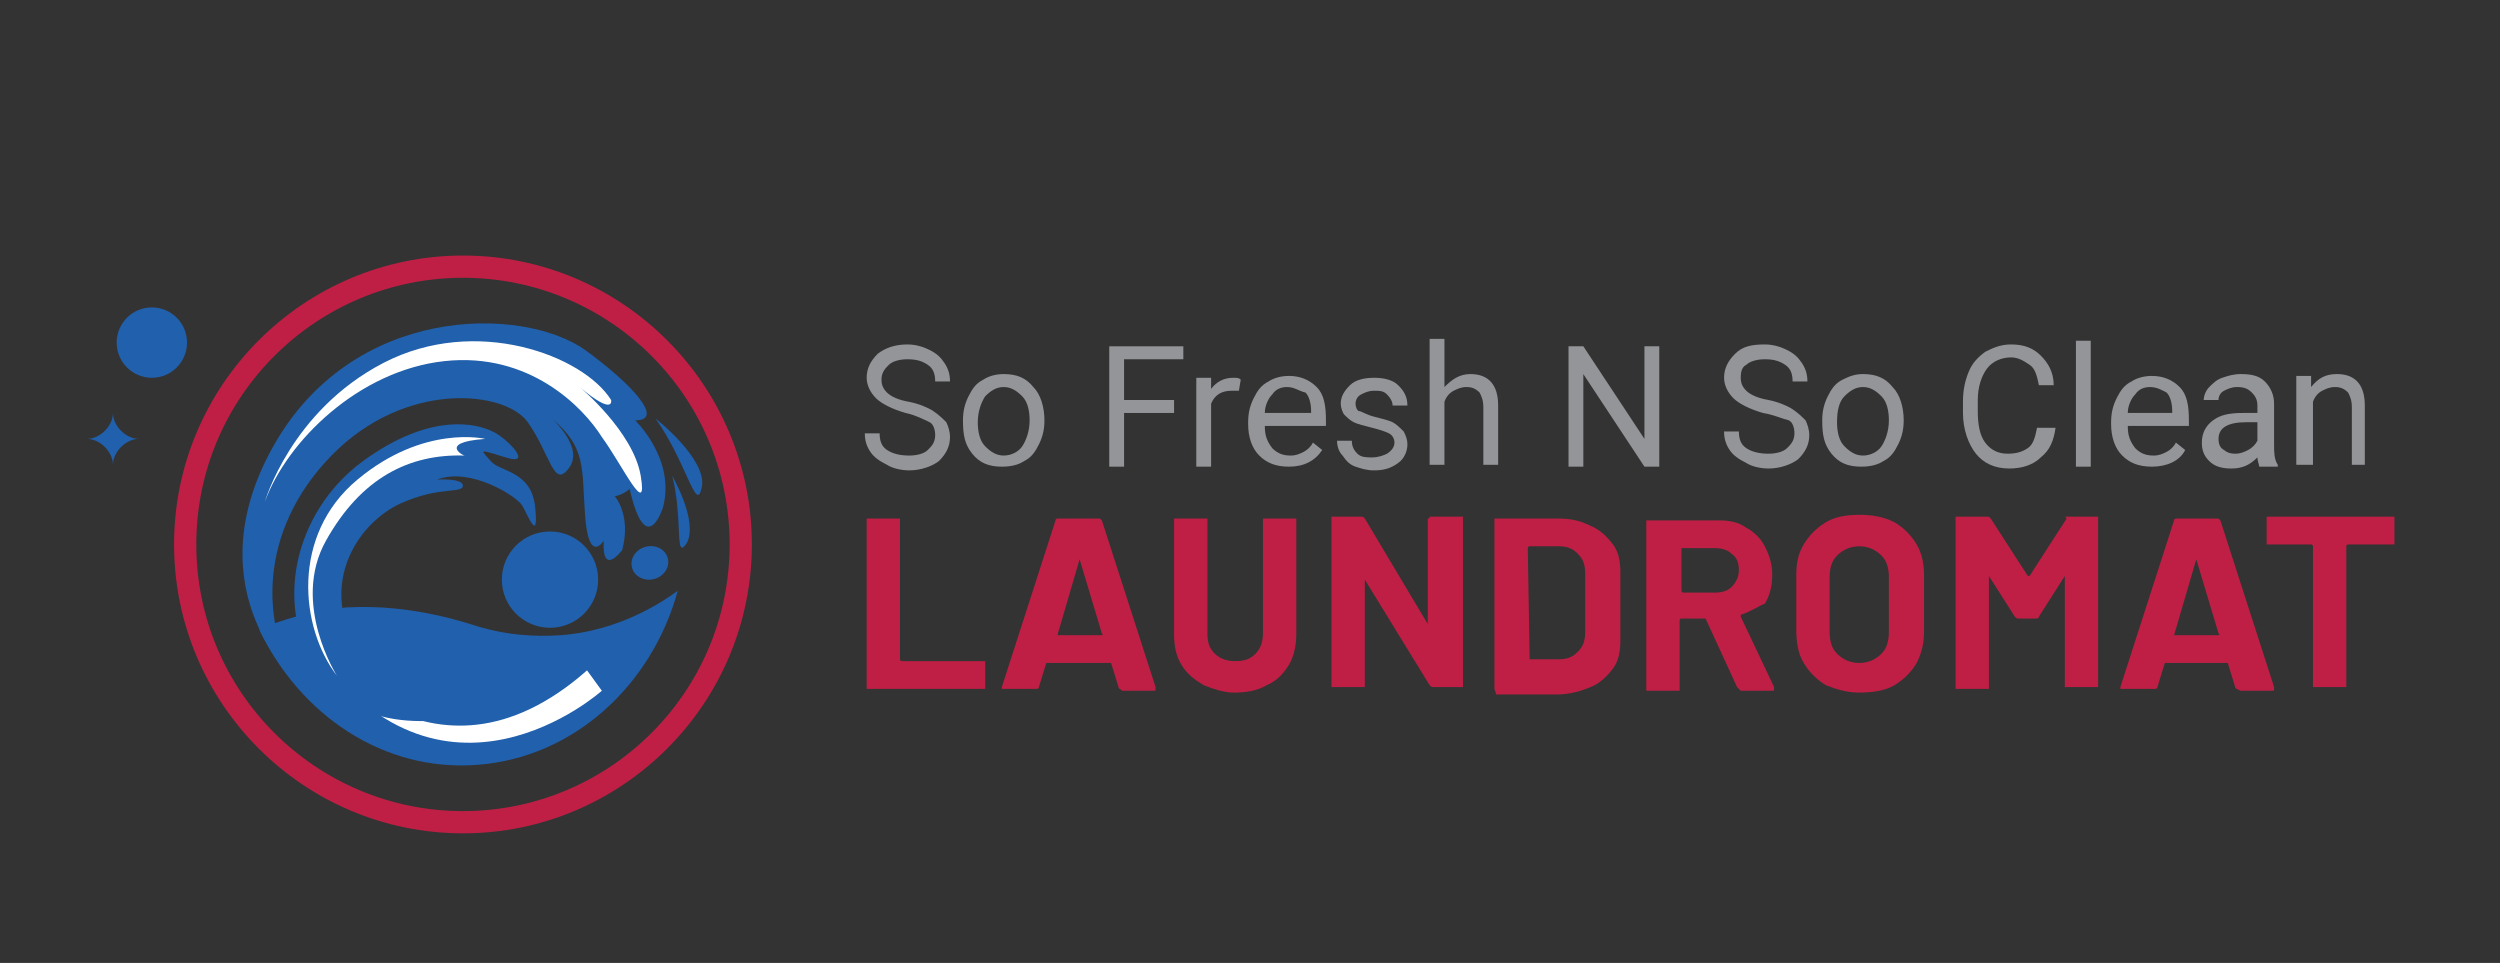 <?xml version="1.0" encoding="utf-8"?>
<!-- Generator: Adobe Illustrator 26.0.3, SVG Export Plug-In . SVG Version: 6.00 Build 0)  -->
<svg version="1.1" id="Layer_1" xmlns="http://www.w3.org/2000/svg" xmlns:xlink="http://www.w3.org/1999/xlink" x="0px" y="0px"
	 viewBox="0 0 135 52" style="enable-background:new 0 0 135 52;" xml:space="preserve">
<rect x="0" y="0" width="135" height="52" fill="#333333" stroke="none"/>
<style type="text/css">
	.st0{fill:#2060AD;}
	.st1{fill:#FFFFFF;}
	.st2{fill:#BF1F45;}
	.st3{fill:#939598;}
</style>
<g>
	<path class="st0" d="M30.3,34.3c-1.5,0.1-3.1,0-4.9-0.6c-2.6-0.8-4.8-1-6.7-0.9c-2,0.2-3.6,0.7-4.7,1.2c2.2,4.6,6.7,7.7,11.8,7.3
		c5.2-0.4,9.4-4.3,10.8-9.4C35.1,33,32.9,34.1,30.3,34.3L30.3,34.3z"/>
	<path class="st1" d="M32.5,37.3c0,0-8.7,7.8-15.8-2.6c0,0,6.5,9,15,1.5L32.5,37.3z"/>
	<g>
		<path class="st0" d="M16.1,36.9c0,0-5.7-4.9-1.4-12.7s13.5-7.7,16.9-5.3c2.6,1.9,4.3,3.8,2.7,3.8c0,0,2.2,2.1,1.5,4.7
			c0,0-0.9,2.9-1.8-1c0,0-0.3,0.3-0.8,0.4c0,0,0.9,1,0.4,2.9c0,0-1.1,1.5-1-0.5c0,0-0.8,1.3-1-1.3s0.1-3.7-1.8-5.3
			c0,0,1.8,1.6,0.9,2.7c-0.8,1.1-1-0.8-2.2-2.5c-1.2-1.7-6.6-2.3-10.6,1.8S14.1,33.8,16.1,36.9z"/>
		<path class="st0" d="M25.8,38.5c0,0-5.6,1.8-8.4-1.9s-1.5-9,2.2-11.7s6.2-2,7-1.6c0.7,0.3,2.3,1.9,0.7,1.4
			c-1.6-0.5-1.3-0.4-0.8,0.2c0.5,0.6,2.2,0.5,2.4,2.5s-0.4,0.4-0.7-0.1s-2.8-2.1-4.6-1.4c0,0,1.3-0.1,1.4,0.3c0,0.5-1.2,0-3.4,1
			c-2.1,1-3.7,3.5-3,6.2C19.1,36.1,21,37.9,25.8,38.5z"/>
		<path class="st0" d="M35.4,22.6c0,0,2.8,2.2,2.5,3.7S37.1,25,35.4,22.6z"/>
		<path class="st0" d="M36.3,25.7c0,0,1.4,2.4,0.8,3.6C36.4,30.4,36.9,28,36.3,25.7z"/>
		<ellipse transform="matrix(0.968 -0.25 0.25 0.968 -6.483 9.744)" class="st0" cx="35.1" cy="30.4" rx="1" ry="0.9"/>
		<g>
			<path class="st1" d="M14.3,27.1c0,0,1.4-4.9,6.4-7.5s10.8-0.4,12.3,2c0,0,0.2,0.9-1.7-0.7c0,0,2.9,2.4,3.3,4.8
				c0.4,2.4-1-0.6-2.1-2.1C31.5,22,28.6,19,24,19.5S15.5,23.8,14.3,27.1z"/>
			<path class="st1" d="M26.2,23.7c0,0-3.3-0.8-6.9,2.2s-3.1,8-1.1,10.6c0,0-2.5-3.9-0.6-7.3s4.5-4.7,7.5-4.6
				C25.2,24.7,23.5,23.9,26.2,23.7z"/>
		</g>
	</g>
	<path class="st2" d="M25,45c-8.6,0-15.6-7-15.6-15.6s7-15.6,15.6-15.6c8.6,0,15.6,7,15.6,15.6S33.6,45,25,45z M25,15
		c-7.9,0-14.4,6.4-14.4,14.4S17.1,43.8,25,43.8c7.9,0,14.4-6.4,14.4-14.4S32.9,15,25,15z"/>
	<circle class="st0" cx="8.2" cy="18.5" r="1.9"/>
	<path class="st0" d="M4.7,23.7c0.7,0,1.4,0.7,1.4,1.4c0-0.7,0.7-1.4,1.4-1.4c-0.7,0-1.4-0.7-1.4-1.4C6.1,23,5.4,23.7,4.7,23.7z"/>
	<circle class="st0" cx="29.7" cy="31.3" r="2.6"/>
	<g>
		<path class="st3" d="M48.9,22.3c-0.7-0.2-1.3-0.5-1.6-0.8s-0.5-0.7-0.5-1.1c0-0.5,0.2-0.9,0.6-1.3c0.4-0.3,0.9-0.5,1.6-0.5
			c0.4,0,0.8,0.1,1.2,0.3s0.6,0.4,0.8,0.7c0.2,0.3,0.3,0.6,0.3,1h-0.8c0-0.4-0.1-0.7-0.4-0.9c-0.3-0.2-0.6-0.3-1.1-0.3
			c-0.4,0-0.8,0.1-1,0.3c-0.2,0.2-0.4,0.4-0.4,0.8c0,0.3,0.1,0.5,0.3,0.7c0.2,0.2,0.6,0.4,1.2,0.5c0.5,0.1,1,0.3,1.3,0.5
			c0.3,0.2,0.5,0.4,0.7,0.6c0.1,0.2,0.2,0.5,0.2,0.8c0,0.5-0.2,0.9-0.6,1.3c-0.4,0.3-1,0.5-1.6,0.5c-0.4,0-0.9-0.1-1.2-0.3
			c-0.4-0.2-0.7-0.4-0.9-0.7c-0.2-0.3-0.3-0.6-0.3-1h0.8c0,0.4,0.1,0.7,0.4,0.9c0.3,0.2,0.7,0.3,1.2,0.3c0.4,0,0.8-0.1,1-0.3
			c0.2-0.2,0.4-0.4,0.4-0.8c0-0.3-0.1-0.6-0.3-0.7S49.4,22.4,48.9,22.3z"/>
		<path class="st3" d="M52,22.7c0-0.5,0.1-0.9,0.3-1.3s0.4-0.7,0.8-0.9c0.3-0.2,0.7-0.3,1.1-0.3c0.7,0,1.2,0.2,1.6,0.7
			c0.4,0.4,0.6,1.1,0.6,1.8v0c0,0.5-0.1,0.9-0.3,1.3s-0.4,0.7-0.8,0.9c-0.3,0.2-0.7,0.3-1.2,0.3c-0.7,0-1.2-0.2-1.6-0.7
			S52,23.5,52,22.7L52,22.7L52,22.7z M52.8,22.8c0,0.5,0.1,1,0.4,1.3c0.3,0.3,0.6,0.5,1,0.5c0.4,0,0.8-0.2,1-0.5s0.4-0.8,0.4-1.4
			c0-0.5-0.1-1-0.4-1.3s-0.6-0.5-1-0.5s-0.7,0.2-1,0.5C53,21.7,52.8,22.2,52.8,22.8z"/>
		<path class="st3" d="M63.4,22.3h-2.7v2.9h-0.8v-6.5h4v0.7h-3.2v2.2h2.7L63.4,22.3L63.4,22.3z"/>
		<path class="st3" d="M66.9,21.1c-0.1,0-0.3,0-0.4,0c-0.5,0-0.9,0.2-1.1,0.7v3.4h-0.8v-4.8h0.8l0,0.6c0.3-0.4,0.7-0.6,1.2-0.6
			c0.2,0,0.3,0,0.4,0.1L66.9,21.1L66.9,21.1z"/>
		<path class="st3" d="M69.6,25.2c-0.7,0-1.2-0.2-1.6-0.6c-0.4-0.4-0.6-1-0.6-1.7v-0.1c0-0.5,0.1-0.9,0.3-1.3s0.4-0.7,0.8-0.9
			c0.3-0.2,0.7-0.3,1.1-0.3c0.6,0,1.1,0.2,1.5,0.6c0.4,0.4,0.5,1,0.5,1.8V23h-3.3c0,0.5,0.1,0.8,0.4,1.2c0.3,0.3,0.6,0.4,1,0.4
			c0.3,0,0.5-0.1,0.7-0.2c0.2-0.1,0.4-0.3,0.5-0.5l0.5,0.4C71,24.9,70.4,25.2,69.6,25.2z M69.5,20.9c-0.3,0-0.6,0.1-0.8,0.4
			c-0.2,0.2-0.4,0.6-0.4,1h2.5v-0.1c0-0.4-0.1-0.8-0.3-1C70.1,21.1,69.9,20.9,69.5,20.9z"/>
		<path class="st3" d="M75.3,23.9c0-0.2-0.1-0.4-0.3-0.5c-0.2-0.1-0.5-0.2-0.9-0.3c-0.4-0.1-0.8-0.2-1-0.3c-0.2-0.1-0.4-0.3-0.5-0.4
			s-0.2-0.4-0.2-0.6c0-0.4,0.2-0.7,0.5-1c0.3-0.3,0.8-0.4,1.3-0.4c0.5,0,1,0.1,1.3,0.4c0.3,0.3,0.5,0.6,0.5,1.1h-0.8
			c0-0.2-0.1-0.4-0.3-0.6c-0.2-0.2-0.4-0.2-0.7-0.2s-0.5,0.1-0.7,0.2c-0.2,0.1-0.3,0.3-0.3,0.5c0,0.2,0.1,0.4,0.2,0.4
			s0.4,0.2,0.8,0.3s0.8,0.2,1,0.3c0.2,0.1,0.4,0.3,0.6,0.5c0.1,0.2,0.2,0.4,0.2,0.7c0,0.4-0.2,0.8-0.5,1c-0.4,0.3-0.8,0.4-1.3,0.4
			c-0.4,0-0.7-0.1-1-0.2c-0.3-0.1-0.5-0.3-0.7-0.6c-0.2-0.2-0.3-0.5-0.3-0.8H73c0,0.3,0.1,0.5,0.3,0.7s0.5,0.2,0.8,0.2
			c0.3,0,0.6-0.1,0.8-0.2C75.2,24.3,75.3,24.1,75.3,23.9z"/>
		<path class="st3" d="M78,20.9c0.4-0.4,0.8-0.7,1.4-0.7c1,0,1.5,0.6,1.5,1.7v3.2h-0.8V22c0-0.4-0.1-0.6-0.2-0.8
			c-0.2-0.2-0.4-0.3-0.7-0.3c-0.3,0-0.5,0.1-0.7,0.2c-0.2,0.1-0.4,0.3-0.5,0.6v3.4h-0.8v-6.8H78L78,20.9L78,20.9z"/>
		<path class="st3" d="M89.6,25.2h-0.8l-3.3-5v5h-0.8v-6.5h0.8l3.3,5v-5h0.8V25.2z"/>
		<path class="st3" d="M95.2,22.3c-0.7-0.2-1.3-0.5-1.6-0.8s-0.5-0.7-0.5-1.1c0-0.5,0.2-0.9,0.6-1.3s0.9-0.5,1.6-0.5
			c0.4,0,0.8,0.1,1.2,0.3c0.4,0.2,0.6,0.4,0.8,0.7s0.3,0.6,0.3,1h-0.8c0-0.4-0.1-0.7-0.4-0.9c-0.3-0.2-0.6-0.3-1.1-0.3
			c-0.4,0-0.8,0.1-1,0.3C94.1,19.8,94,20,94,20.4c0,0.3,0.1,0.5,0.3,0.7c0.2,0.2,0.6,0.4,1.2,0.5c0.5,0.1,1,0.3,1.3,0.5
			c0.3,0.2,0.5,0.4,0.7,0.6c0.1,0.2,0.2,0.5,0.2,0.8c0,0.5-0.2,0.9-0.6,1.3c-0.4,0.3-1,0.5-1.6,0.5c-0.4,0-0.9-0.1-1.2-0.3
			c-0.4-0.2-0.7-0.4-0.9-0.7s-0.3-0.6-0.3-1h0.8c0,0.4,0.1,0.7,0.4,0.9c0.3,0.2,0.7,0.3,1.2,0.3c0.4,0,0.8-0.1,1-0.3
			c0.2-0.2,0.4-0.4,0.4-0.8c0-0.3-0.1-0.6-0.3-0.7C96.2,22.6,95.8,22.4,95.2,22.3z"/>
		<path class="st3" d="M98.4,22.7c0-0.5,0.1-0.9,0.3-1.3c0.2-0.4,0.4-0.7,0.8-0.9s0.7-0.3,1.1-0.3c0.7,0,1.2,0.2,1.6,0.7
			c0.4,0.4,0.6,1.1,0.6,1.8v0c0,0.5-0.1,0.9-0.3,1.3c-0.2,0.4-0.4,0.7-0.8,0.9c-0.3,0.2-0.7,0.3-1.2,0.3c-0.7,0-1.2-0.2-1.6-0.7
			S98.4,23.5,98.4,22.7L98.4,22.7L98.4,22.7z M99.2,22.8c0,0.5,0.1,1,0.4,1.3c0.3,0.3,0.6,0.5,1,0.5c0.4,0,0.8-0.2,1-0.5
			c0.2-0.3,0.4-0.8,0.4-1.4c0-0.5-0.1-1-0.4-1.3c-0.3-0.3-0.6-0.5-1-0.5c-0.4,0-0.7,0.2-1,0.5C99.3,21.7,99.2,22.2,99.2,22.8z"/>
		<path class="st3" d="M111,23.1c-0.1,0.7-0.3,1.2-0.8,1.6c-0.4,0.4-1,0.6-1.7,0.6c-0.8,0-1.4-0.3-1.8-0.8c-0.4-0.5-0.7-1.3-0.7-2.2
			v-0.6c0-0.6,0.1-1.1,0.3-1.6s0.5-0.8,0.9-1.1c0.4-0.2,0.8-0.4,1.4-0.4c0.7,0,1.2,0.2,1.6,0.6s0.7,0.9,0.7,1.6h-0.8
			c-0.1-0.5-0.2-0.9-0.5-1.1c-0.3-0.2-0.6-0.4-1-0.4c-0.5,0-1,0.2-1.3,0.6c-0.3,0.4-0.5,1-0.5,1.7v0.6c0,0.7,0.1,1.3,0.4,1.7
			c0.3,0.4,0.7,0.6,1.2,0.6c0.5,0,0.8-0.1,1.1-0.3c0.3-0.2,0.4-0.6,0.5-1.1L111,23.1L111,23.1z"/>
		<path class="st3" d="M112.9,25.2h-0.8v-6.8h0.8V25.2z"/>
		<path class="st3" d="M116.2,25.2c-0.7,0-1.2-0.2-1.6-0.6c-0.4-0.4-0.6-1-0.6-1.7v-0.1c0-0.5,0.1-0.9,0.3-1.3s0.4-0.7,0.8-0.9
			c0.3-0.2,0.7-0.3,1.1-0.3c0.6,0,1.1,0.2,1.5,0.6c0.4,0.4,0.5,1,0.5,1.8V23h-3.3c0,0.5,0.1,0.8,0.4,1.2c0.3,0.3,0.6,0.4,1,0.4
			c0.3,0,0.5-0.1,0.7-0.2c0.2-0.1,0.4-0.3,0.5-0.5l0.5,0.4C117.7,24.9,117,25.2,116.2,25.2z M116.1,20.9c-0.3,0-0.6,0.1-0.8,0.4
			c-0.2,0.2-0.4,0.6-0.4,1h2.4v-0.1c0-0.4-0.1-0.8-0.3-1C116.8,21.1,116.5,20.9,116.1,20.9z"/>
		<path class="st3" d="M122,25.2c0-0.1-0.1-0.3-0.1-0.5c-0.4,0.4-0.8,0.6-1.4,0.6c-0.5,0-0.9-0.1-1.2-0.4s-0.4-0.6-0.4-1
			c0-0.5,0.2-0.9,0.6-1.2c0.4-0.3,0.9-0.4,1.6-0.4h0.8v-0.4c0-0.3-0.1-0.5-0.3-0.7c-0.2-0.2-0.4-0.3-0.8-0.3c-0.3,0-0.5,0.1-0.7,0.2
			c-0.2,0.1-0.3,0.3-0.3,0.5H119c0-0.2,0.1-0.5,0.3-0.7c0.2-0.2,0.4-0.4,0.7-0.5c0.3-0.1,0.6-0.2,1-0.2c0.6,0,1,0.1,1.3,0.4
			c0.3,0.3,0.5,0.7,0.5,1.2V24c0,0.4,0,0.8,0.2,1.1v0.1H122z M120.7,24.5c0.3,0,0.5-0.1,0.7-0.2s0.4-0.3,0.5-0.5v-1h-0.6
			c-1,0-1.5,0.3-1.5,0.9c0,0.3,0.1,0.5,0.3,0.6C120.2,24.4,120.4,24.5,120.7,24.5z"/>
		<path class="st3" d="M124.8,20.3l0,0.6c0.4-0.5,0.8-0.7,1.4-0.7c1,0,1.5,0.6,1.5,1.7v3.2H127V22c0-0.4-0.1-0.6-0.2-0.8
			c-0.2-0.2-0.4-0.3-0.7-0.3c-0.3,0-0.5,0.1-0.7,0.2s-0.4,0.3-0.5,0.6v3.4H124v-4.8H124.8z"/>
	</g>
	<g>
		<path class="st2" d="M46.8,37.2c0,0,0-0.1,0-0.1v-9c0,0,0-0.1,0-0.1c0,0,0.1,0,0.1,0h1.6c0,0,0.1,0,0.1,0c0,0,0,0.1,0,0.1v7.5
			c0,0,0,0.1,0.1,0.1h4.4c0,0,0.1,0,0.1,0c0,0,0,0.1,0,0.1v1.3c0,0,0,0.1,0,0.1s-0.1,0-0.1,0h-6.2C46.9,37.2,46.8,37.2,46.8,37.2z"
			/>
		<path class="st2" d="M60.4,37.1L60,35.8c0,0,0,0-0.1,0h-3.3c0,0,0,0-0.1,0l-0.4,1.3c0,0.1-0.1,0.1-0.2,0.1h-1.7c0,0-0.1,0-0.1,0
			c0,0,0-0.1,0-0.1l2.9-9c0-0.1,0.1-0.1,0.2-0.1h2.1c0.1,0,0.1,0,0.2,0.1l2.9,9c0,0,0,0,0,0.1c0,0.1,0,0.1-0.1,0.1h-1.7
			C60.5,37.2,60.4,37.2,60.4,37.1z M57.1,34.3h2.4c0,0,0.1,0,0-0.1l-1.2-4c0,0,0,0,0,0c0,0,0,0,0,0L57.1,34.3
			C57.1,34.3,57.1,34.3,57.1,34.3z"/>
		<path class="st2" d="M65,37c-0.5-0.3-0.9-0.6-1.2-1.1c-0.3-0.5-0.4-1-0.4-1.7v-6.1c0,0,0-0.1,0-0.1c0,0,0.1,0,0.1,0h1.6
			c0,0,0.1,0,0.1,0c0,0,0,0.1,0,0.1v6.1c0,0.5,0.1,0.8,0.4,1.1c0.3,0.3,0.7,0.4,1.1,0.4c0.5,0,0.8-0.1,1.1-0.4
			c0.3-0.3,0.4-0.7,0.4-1.1v-6.1c0,0,0-0.1,0-0.1c0,0,0.1,0,0.1,0h1.6c0,0,0.1,0,0.1,0c0,0,0,0.1,0,0.1v6.1c0,0.6-0.1,1.2-0.4,1.7
			c-0.3,0.5-0.7,0.9-1.2,1.1c-0.5,0.3-1.1,0.4-1.8,0.4C66.1,37.4,65.5,37.2,65,37z"/>
		<path class="st2" d="M77.2,27.9c0,0,0.1,0,0.1,0h1.6c0,0,0.1,0,0.1,0c0,0,0,0.1,0,0.1v9c0,0,0,0.1,0,0.1c0,0-0.1,0-0.1,0h-1.5
			c-0.1,0-0.1,0-0.2-0.1l-3.5-5.7c0,0,0,0,0,0c0,0,0,0,0,0.1l0,5.6c0,0,0,0.1,0,0.1s-0.1,0-0.1,0H72c0,0-0.1,0-0.1,0
			c0,0,0-0.1,0-0.1v-9c0,0,0-0.1,0-0.1c0,0,0.1,0,0.1,0h1.5c0.1,0,0.1,0,0.2,0.1l3.4,5.7c0,0,0,0,0,0c0,0,0,0,0-0.1l0-5.6
			C77.2,28,77.2,28,77.2,27.9z"/>
		<path class="st2" d="M80.7,37.2c0,0,0-0.1,0-0.1v-9c0,0,0-0.1,0-0.1c0,0,0.1,0,0.1,0h3.3c0.7,0,1.2,0.1,1.8,0.4
			c0.5,0.2,0.9,0.6,1.2,1c0.3,0.4,0.4,0.9,0.4,1.5v3.7c0,0.6-0.1,1.1-0.4,1.5c-0.3,0.4-0.7,0.8-1.2,1c-0.5,0.2-1.1,0.4-1.8,0.4h-3.3
			C80.7,37.2,80.7,37.2,80.7,37.2z M82.6,35.6h1.6c0.4,0,0.7-0.1,1-0.4c0.3-0.3,0.4-0.6,0.4-1.1V31c0-0.5-0.1-0.8-0.4-1.1
			c-0.3-0.3-0.6-0.4-1-0.4h-1.6c0,0-0.1,0-0.1,0.1L82.6,35.6C82.5,35.6,82.5,35.6,82.6,35.6z"/>
		<path class="st2" d="M93.8,37.1l-1.7-3.7c0,0,0,0-0.1,0h-1.2c0,0-0.1,0-0.1,0.1v3.7c0,0,0,0.1,0,0.1s-0.1,0-0.1,0H89
			c0,0-0.1,0-0.1,0c0,0,0-0.1,0-0.1v-9c0,0,0-0.1,0-0.1c0,0,0.1,0,0.1,0h3.8c0.6,0,1.1,0.1,1.5,0.4c0.4,0.2,0.8,0.6,1,1
			c0.2,0.4,0.4,0.9,0.4,1.5c0,0.6-0.1,1.1-0.4,1.6C95,32.7,94.6,33,94,33.2c0,0,0,0,0,0.1l1.8,3.8c0,0,0,0.1,0,0.1
			c0,0.1,0,0.1-0.1,0.1H94C93.9,37.2,93.9,37.2,93.8,37.1z M90.8,29.6v2.3c0,0,0,0.1,0.1,0.1h1.7c0.4,0,0.7-0.1,0.9-0.3
			c0.2-0.2,0.4-0.5,0.4-0.9s-0.1-0.7-0.4-0.9c-0.2-0.2-0.5-0.3-0.9-0.3L90.8,29.6C90.8,29.5,90.8,29.5,90.8,29.6z"/>
		<path class="st2" d="M98.6,37c-0.5-0.3-0.9-0.7-1.2-1.2c-0.3-0.5-0.4-1.1-0.4-1.8v-2.9c0-0.7,0.1-1.2,0.4-1.7
			c0.3-0.5,0.7-0.9,1.2-1.2s1.1-0.4,1.8-0.4s1.3,0.1,1.9,0.4c0.5,0.3,0.9,0.7,1.2,1.2c0.3,0.5,0.4,1.1,0.4,1.7V34
			c0,0.7-0.1,1.2-0.4,1.8c-0.3,0.5-0.7,0.9-1.2,1.2c-0.5,0.3-1.2,0.4-1.9,0.4C99.7,37.4,99.1,37.2,98.6,37z M101.6,35.3
			c0.3-0.3,0.4-0.7,0.4-1.2v-2.9c0-0.5-0.1-0.9-0.4-1.2c-0.3-0.3-0.7-0.5-1.2-0.5s-0.9,0.2-1.2,0.5c-0.3,0.3-0.4,0.7-0.4,1.2v2.9
			c0,0.5,0.1,0.9,0.4,1.2s0.7,0.5,1.2,0.5S101.3,35.6,101.6,35.3z"/>
		<path class="st2" d="M111.6,27.9h1.6c0,0,0.1,0,0.1,0c0,0,0,0.1,0,0.1v9c0,0,0,0.1,0,0.1c0,0-0.1,0-0.1,0h-1.6c0,0-0.1,0-0.1,0
			c0,0,0-0.1,0-0.1v-5.9c0,0,0,0,0,0c0,0,0,0,0,0l-1.4,2.2c0,0.1-0.1,0.1-0.2,0.1H109c-0.1,0-0.1,0-0.2-0.1l-1.4-2.2c0,0,0,0,0,0
			c0,0,0,0,0,0.1v5.9c0,0,0,0.1,0,0.1c0,0-0.1,0-0.1,0h-1.6c0,0-0.1,0-0.1,0c0,0,0-0.1,0-0.1v-9.1c0,0,0-0.1,0-0.1c0,0,0.1,0,0.1,0
			h1.6c0.1,0,0.1,0,0.2,0.1l2,3.1c0,0,0,0,0.1,0l2-3.1C111.5,27.9,111.5,27.9,111.6,27.9z"/>
		<path class="st2" d="M120.7,37.1l-0.4-1.3c0,0,0,0-0.1,0H117c0,0,0,0-0.1,0l-0.4,1.3c0,0.1-0.1,0.1-0.2,0.1h-1.7c0,0-0.1,0-0.1,0
			c0,0,0-0.1,0-0.1l2.9-9c0-0.1,0.1-0.1,0.2-0.1h2.1c0.1,0,0.1,0,0.2,0.1l2.9,9c0,0,0,0,0,0.1c0,0.1,0,0.1-0.1,0.1h-1.7
			C120.8,37.2,120.7,37.2,120.7,37.1z M117.4,34.3h2.4c0,0,0.1,0,0-0.1l-1.2-4c0,0,0,0,0,0c0,0,0,0,0,0L117.4,34.3
			C117.4,34.3,117.4,34.3,117.4,34.3z"/>
		<path class="st2" d="M129.3,27.9c0,0,0,0.1,0,0.1v1.3c0,0,0,0.1,0,0.1c0,0-0.1,0-0.1,0h-2.4c0,0-0.1,0-0.1,0.1v7.5
			c0,0,0,0.1,0,0.1c0,0-0.1,0-0.1,0H125c0,0-0.1,0-0.1,0c0,0,0-0.1,0-0.1v-7.5c0,0,0-0.1-0.1-0.1h-2.3c0,0-0.1,0-0.1,0
			c0,0,0-0.1,0-0.1V28c0,0,0-0.1,0-0.1c0,0,0.1,0,0.1,0h6.7C129.3,27.9,129.3,27.9,129.3,27.9z"/>
	</g>
</g>
</svg>
